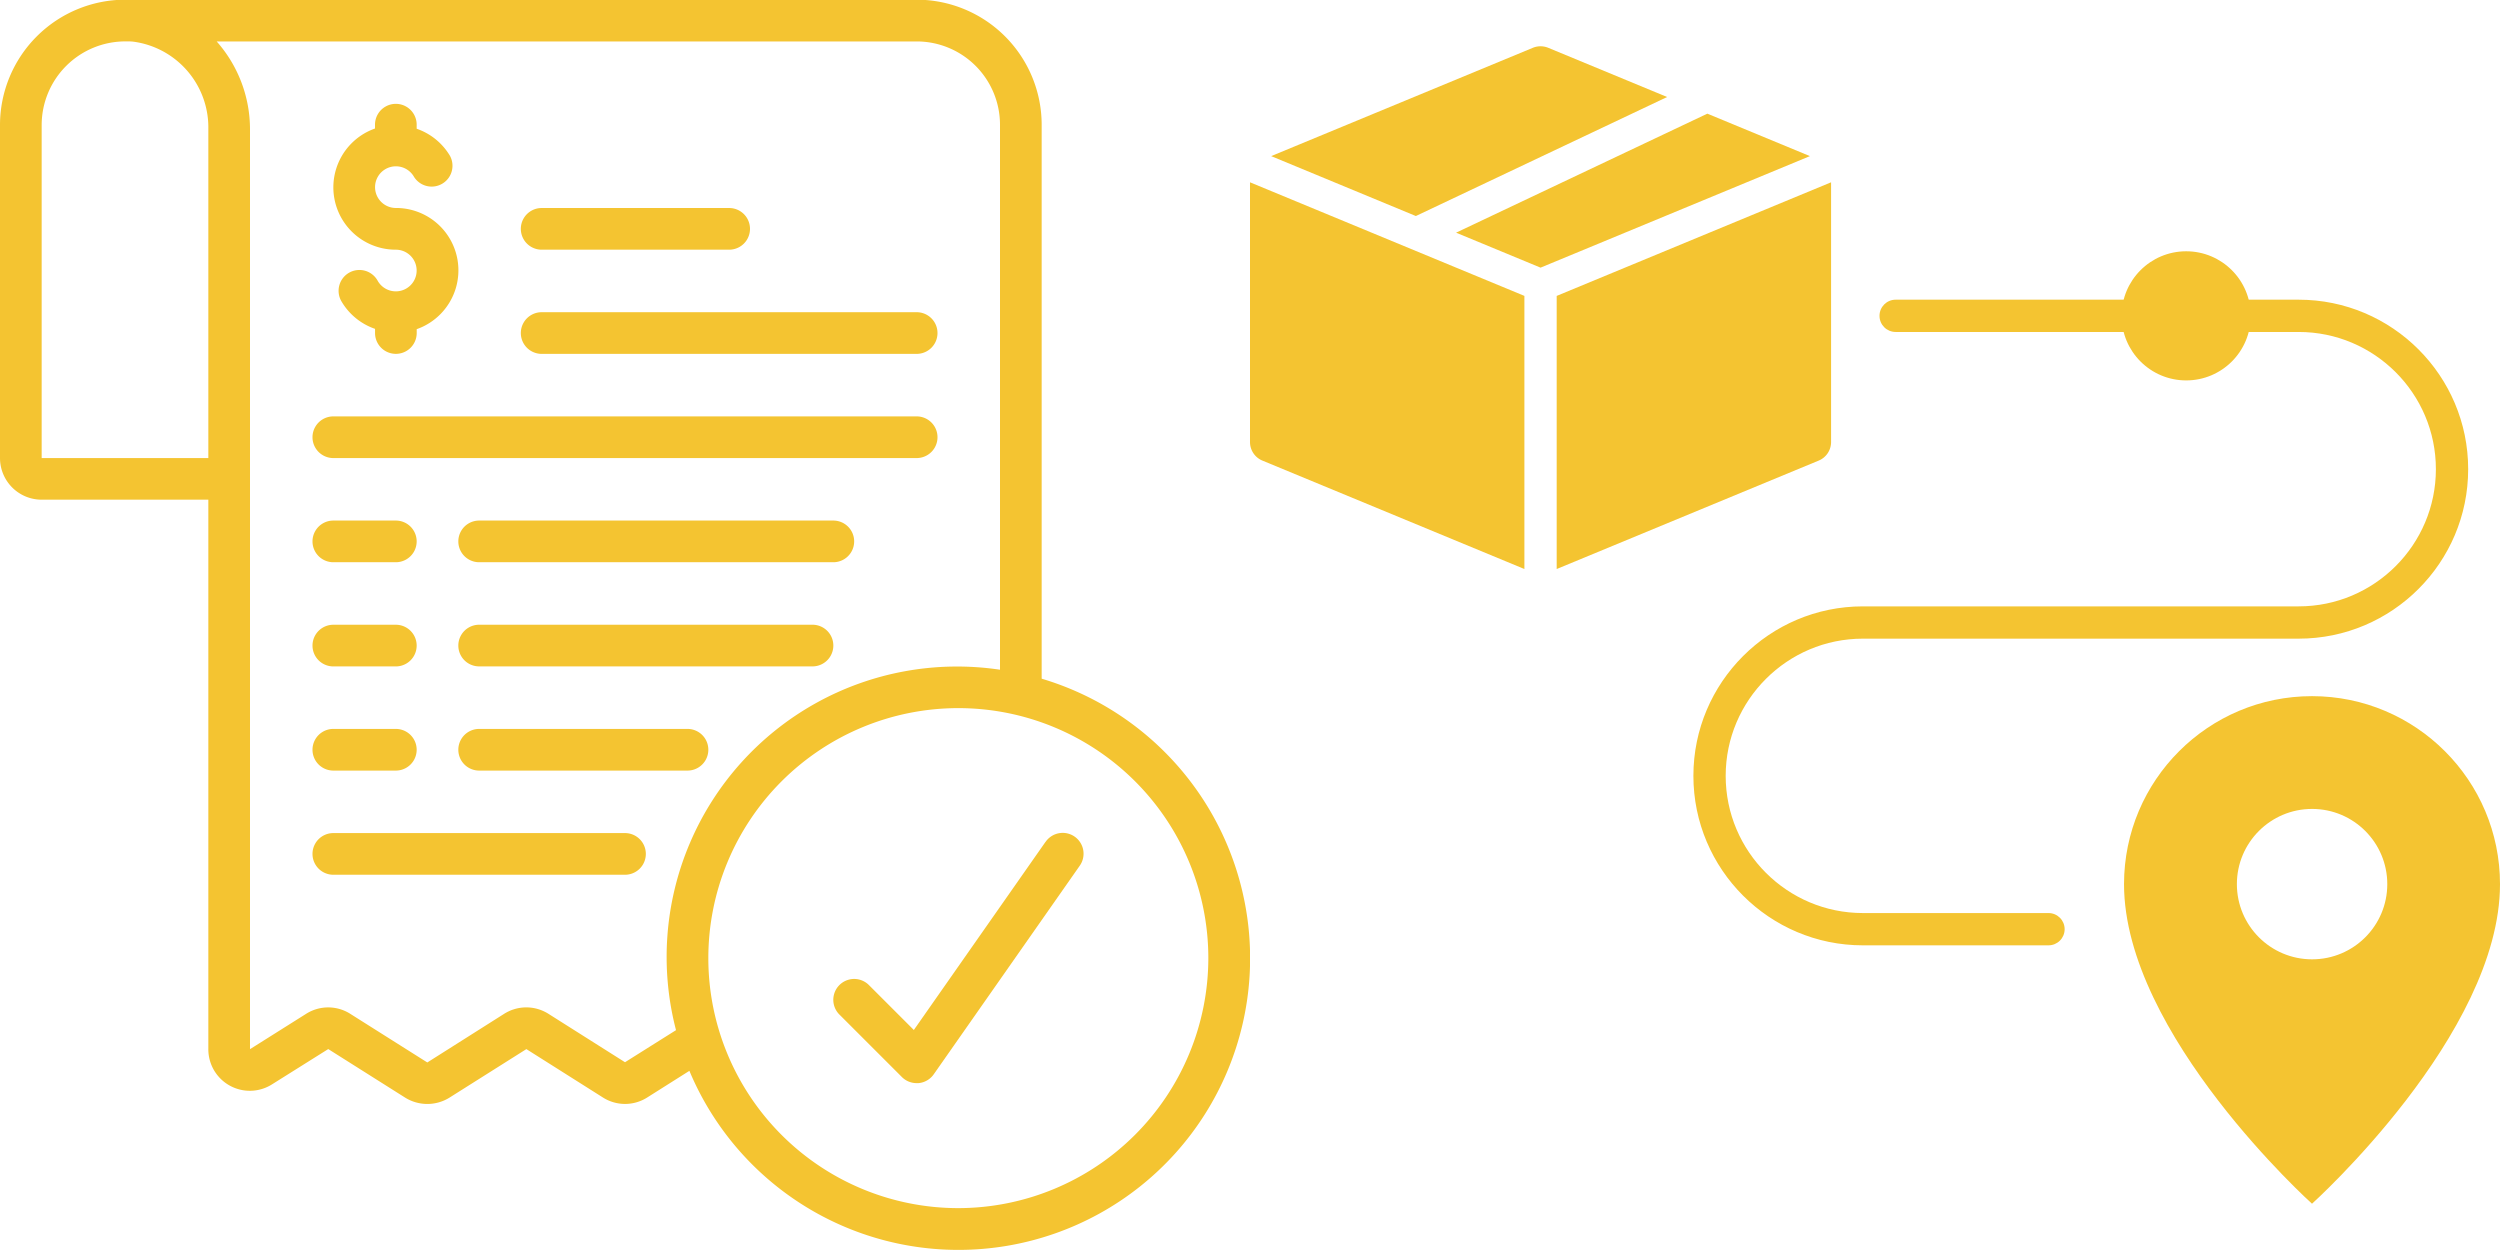<?xml version="1.0" encoding="UTF-8"?> <svg xmlns="http://www.w3.org/2000/svg" viewBox="0 0 1024 512"><svg xmlns="http://www.w3.org/2000/svg" xmlns:xlink="http://www.w3.org/1999/xlink" version="1.1" width="512" height="512" x="0" y="0" viewBox="0 0 60 60" style="enable-background:new 0 0 512 512" xml:space="preserve" class=""><g><path d="M50 32.577V5.985a6.007 6.007 0 0 0-6-6H6a6.021 6.021 0 0 0-6 6v16a2 2 0 0 0 2 2h8V50.36a1.992 1.992 0 0 0 3.062 1.686l2.694-1.691 3.693 2.332a2.014 2.014 0 0 0 2.125 0l3.692-2.33 3.667 2.318a1.981 1.981 0 0 0 2.14 0l2.018-1.275A14 14 0 1 0 50 32.577zm-40-10.59H2v-16a4.018 4.018 0 0 1 4.01-4h.079A2.394 2.394 0 0 1 6.4 2 4.152 4.152 0 0 1 10 6.2zm20 29-3.667-2.319a1.986 1.986 0 0 0-2.141 0l-3.681 2.33-3.688-2.328a1.977 1.977 0 0 0-2.139 0L12 50.36V6.2a6.358 6.358 0 0 0-1.6-4.211H44a4 4 0 0 1 4 4v26.158a13.939 13.939 0 0 0-15.551 17.3zm16 7.003a12 12 0 1 1 12-12 12.014 12.014 0 0 1-12 12z" fill="#f4c431" opacity="1" data-original="#000000" class=""></path><path d="M16 21.987h28a1 1 0 0 0 0-2H16a1 1 0 0 0 0 2zM30 39.988H16a1 1 0 0 0 0 2h14a1 1 0 0 0 0-2zM16 26.987h3a1 1 0 0 0 0-2h-3a1 1 0 1 0 0 2zM40 24.987H23a1 1 0 0 0 0 2h17a1 1 0 0 0 0-2zM16 31.988h3a1 1 0 0 0 0-2h-3a1 1 0 0 0 0 2zM39 29.987H23a1 1 0 0 0 0 2h16a1 1 0 0 0 0-2zM16 36.988h3a1 1 0 0 0 0-2h-3a1 1 0 0 0 0 2zM33 34.988H23a1 1 0 0 0 0 2h10a1 1 0 0 0 0-2zM19 11.985a1 1 0 1 1-.867 1.5 1 1 0 1 0-1.731 1 2.993 2.993 0 0 0 1.6 1.3v.2a1 1 0 1 0 2 0V15.8a2.993 2.993 0 0 0-1-5.817 1 1 0 1 1 .867-1.5 1 1 0 0 0 1.731-1A2.993 2.993 0 0 0 20 6.18v-.195a1 1 0 1 0-2 0v.184a2.993 2.993 0 0 0 1 5.816zM26 11.985h9a1 1 0 0 0 0-2h-9a1 1 0 0 0 0 2zM26 16.986h18a1 1 0 0 0 0-2H26a1 1 0 0 0 0 2zM50.181 40.415l-6.317 9.025-2.157-2.158a1 1 0 0 0-1.414 1.418l3 3a1 1 0 0 0 .707.29.844.844 0 0 0 .087 0 1 1 0 0 0 .732-.423l7-10a1 1 0 1 0-1.638-1.147z" fill="#f4c431" opacity="1" data-original="#000000" class=""></path></g></svg><svg xmlns="http://www.w3.org/2000/svg" xmlns:xlink="http://www.w3.org/1999/xlink" version="1.1" width="512" height="512" x="512" y="0" viewBox="0 0 512 512" style="enable-background:new 0 0 512 512" xml:space="preserve" class=""><g><path d="M435.03 285.142c-42.531-.007-77.016 34.465-77.029 76.996 0 61.605 76.996 130.906 76.996 130.906S512 423.75 512 362.139c-.02-42.505-34.465-76.964-76.97-76.997zm0 107.799c-17.011 0-30.803-13.791-30.803-30.802s13.791-30.803 30.803-30.803c17.011 0 30.802 13.791 30.802 30.803.007 17.005-13.772 30.796-30.776 30.802h-.026z" fill="#f4c431" opacity="1" data-original="#000000" class=""></path><path d="M327.066 387.209h-76.031c-38.28 0-69.42-31.14-69.42-69.42s31.14-69.42 69.42-69.42h178.508c30.988 0 56.197-25.209 56.197-56.197s-25.209-56.197-56.197-56.197H264.456c-3.656 0-6.611-2.962-6.611-6.611s2.955-6.611 6.611-6.611h165.087c38.28 0 69.42 31.14 69.42 69.42s-31.14 69.42-69.42 69.42H251.035c-30.988 0-56.197 25.209-56.197 56.197s25.209 56.197 56.197 56.197h76.031c3.656 0 6.611 2.955 6.611 6.611s-2.962 6.611-6.611 6.611z" fill="#f4c431" opacity="1" data-original="#000000" class=""></path><circle cx="383.461" cy="129.371" r="26.446" fill="#f4c431" opacity="1" data-original="#000000" class=""></circle><path d="M187.327 46.557 84.408 95.302l34.597 14.327 110.338-45.684zM67.932 88.486l102.92-48.752-48.706-20.158a8.27 8.27 0 0 0-6.281 0L8.668 63.945zM112.394 121.199 0 74.668v106.397a8.213 8.213 0 0 0 5.071 7.59l107.323 44.415zM125.617 121.206v111.865l107.323-44.415a8.212 8.212 0 0 0 5.071-7.59V74.668z" fill="#f4c431" opacity="1" data-original="#000000" class=""></path></g></svg></svg> 